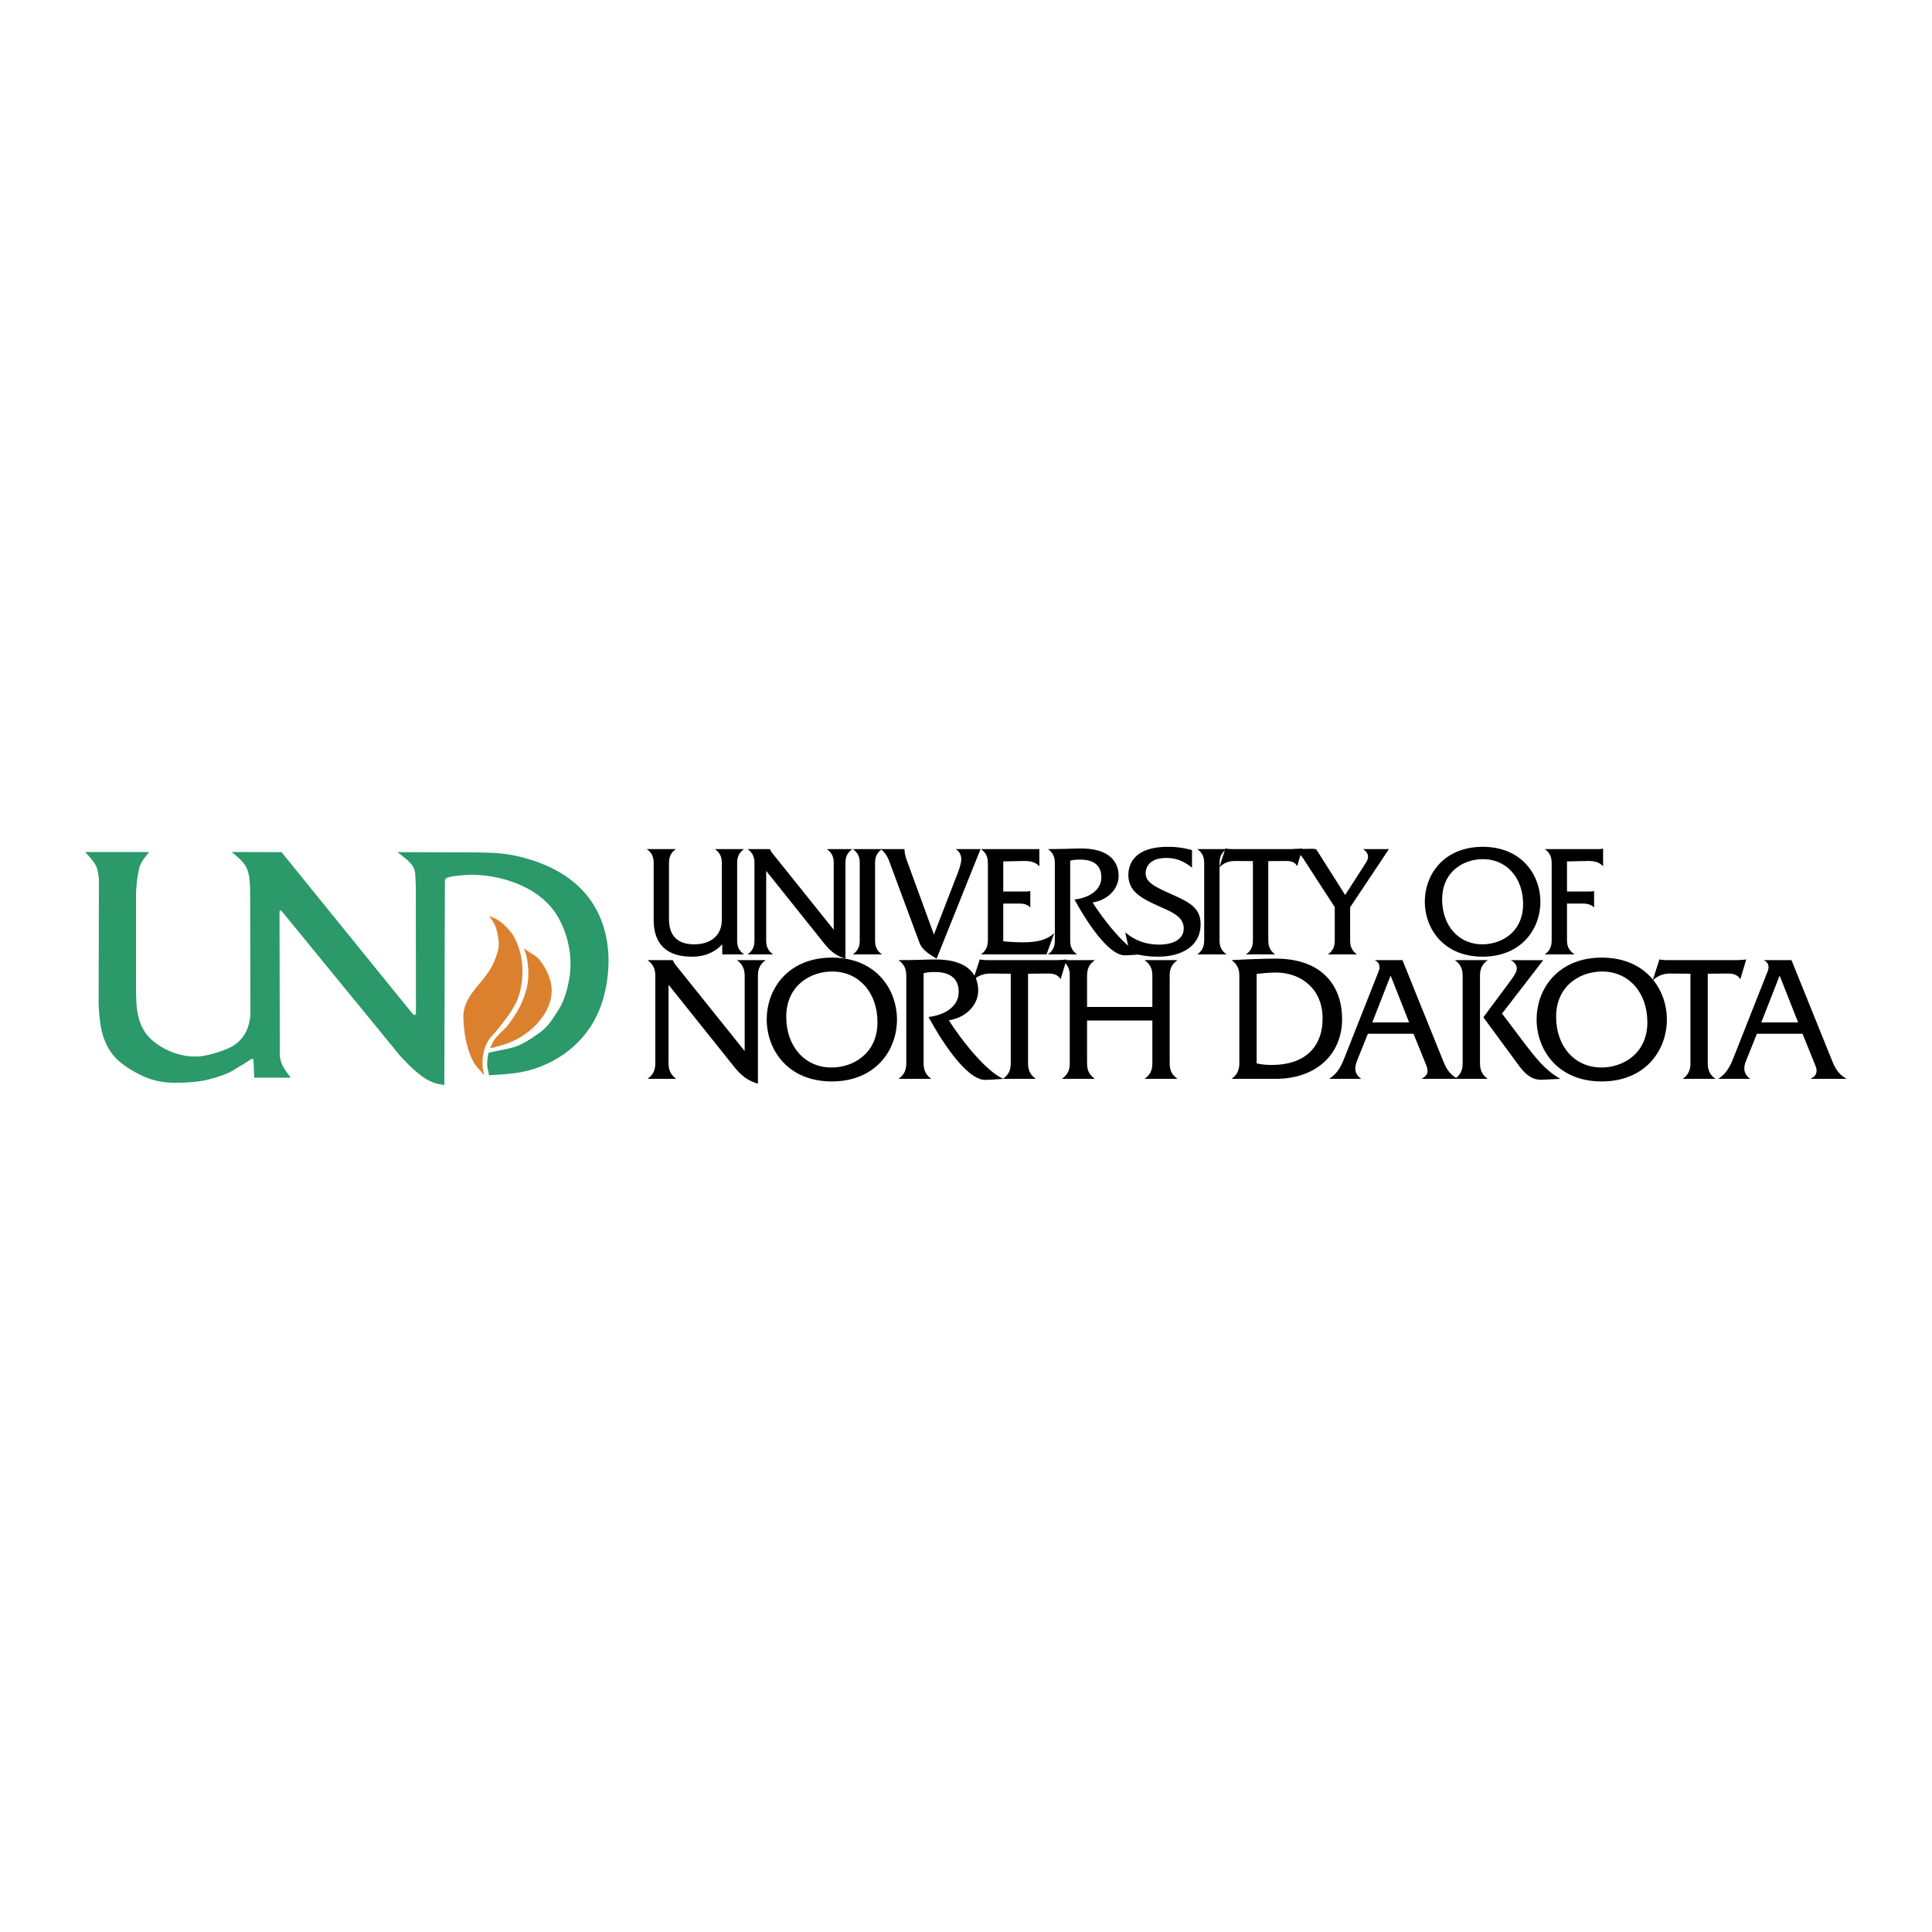 <svg xmlns="http://www.w3.org/2000/svg" width="2500" height="2500" viewBox="0 0 192.756 192.756"><g fill-rule="evenodd" clip-rule="evenodd"><path fill="#fff" d="M0 0h192.756v192.756H0V0z"/><path d="M64.603 95.794c.778.542.778 1.218.778 1.692v8.46c0 .474 0 1.15-.778 1.691h2.876c-.778-.541-.778-1.218-.778-1.691v-7.698l6.277 7.851c.592.744 1.252 1.627 2.639 2.016V97.486c0-.474 0-1.15.778-1.692h-2.876c.778.542.778 1.218.778 1.692v7.377l-6.92-8.629c-.017-.017-.118-.152-.253-.44h-2.521zM82.994 95.541c-4.263 0-6.497 3.012-6.497 6.175 0 2.979 2.064 6.179 6.497 6.179 4.264 0 6.497-3.015 6.497-6.179 0-2.978-2.064-6.175-6.497-6.175zm.034 1.387c2.673 0 4.518 2.115 4.518 5.06 0 3.112-2.403 4.517-4.585 4.517-2.673 0-4.517-2.114-4.517-5.059-.001-3.114 2.401-4.518 4.584-4.518zM89.643 95.794c.778.542.778 1.218.778 1.692v8.46c0 .474 0 1.15-.778 1.691h3.282c-.778-.541-.778-1.218-.778-1.691v-8.849c.389-.102.711-.119 1.134-.119 2.081 0 2.369 1.219 2.369 1.98 0 1.691-1.793 2.385-3.012 2.504 1.066 1.996 3.705 6.279 5.651 6.279.186 0 .643-.017 1.826-.104-1.674-.693-4.127-3.756-5.447-5.837 1.828-.305 2.928-1.607 2.928-2.994 0-.931-.391-3.08-4.248-3.08-.49 0-.981.017-1.472.034-.744.018-1.489.034-2.233.034z"/><path d="M102.568 97.148l1.896-.018c.422 0 1.031 0 1.354.575l.592-1.979a9.607 9.607 0 0 1-1.033.067H98.83c-.439 0-.678 0-1.082-.067l-.68 2.115c.629-.643 1.355-.711 1.762-.711l2.014.018v8.798c0 .474 0 1.15-.779 1.691h3.283c-.779-.541-.779-1.218-.779-1.691v-8.798h-.001z"/><path d="M108.457 100.464v-2.978c0-.559.018-1.15.777-1.692h-3.281c.762.542.777 1.133.777 1.692v8.46c0 .558-.016 1.15-.777 1.691h3.281c-.76-.541-.777-1.134-.777-1.691v-4.129h6.514v4.129c0 .558-.018 1.15-.779 1.691h3.283c-.762-.541-.777-1.134-.777-1.691v-8.46c0-.559.016-1.15.777-1.692h-3.283c.762.542.779 1.133.779 1.692v2.978h-6.514zM123.65 105.946c0 .474 0 1.15-.779 1.691h4.383c4.111 0 6.648-2.487 6.648-5.972 0-3.062-1.76-6.023-6.631-6.023-1.168 0-3.334.084-4.4.152.779.542.779 1.218.779 1.692v8.46zm1.725-8.781c.271-.034 1.287-.136 1.896-.136 2.639 0 4.686 1.727 4.686 4.568 0 2.978-1.895 4.652-5.041 4.652-.559 0-.998-.033-1.541-.151v-8.933zM137.15 95.794c.695.322.457.964.391 1.133l-3.385 8.562c-.32.812-.66 1.573-1.541 2.148h3.199c-.795-.558-.643-1.252-.406-1.844l1.066-2.656h4.551l1.287 3.181c.152.389.287.964-.508 1.319h3.637c-.828-.439-1.168-1.083-1.438-1.742l-4.078-10.101h-2.775zm1.592 1.54l1.844 4.67h-3.672l1.828-4.67z"/><path d="M145.154 95.794c.777.542.777 1.218.777 1.692v8.46c0 .474 0 1.15-.777 1.691h3.281c-.777-.541-.777-1.218-.777-1.691v-8.46c0-.474 0-1.15.777-1.692h-3.281zm2.842 5.702l3.012 4.095c.846 1.167 1.523 2.202 2.859 2.135l1.811-.088c-1.473-.846-2.336-1.895-3.875-3.942l-1.945-2.571 4.111-5.33h-3.248c.287.135.609.423.609.829 0 .339-.238.711-.695 1.32l-2.639 3.552z"/><path d="M159.807 95.541c-4.264 0-6.498 3.012-6.498 6.175 0 2.979 2.064 6.179 6.498 6.179 4.264 0 6.496-3.015 6.496-6.179 0-2.978-2.065-6.175-6.496-6.175zm.033 1.387c2.674 0 4.518 2.115 4.518 5.06 0 3.112-2.402 4.517-4.586 4.517-2.672 0-4.518-2.114-4.518-5.059 0-3.114 2.402-4.518 4.586-4.518z"/><path d="M170.381 97.148l1.895-.018c.422 0 1.031 0 1.354.575l.592-1.979a9.568 9.568 0 0 1-1.031.067h-6.549c-.439 0-.676 0-1.082-.067l-.68 2.115c.629-.643 1.355-.711 1.762-.711l2.014.018v8.798c0 .474 0 1.15-.777 1.691h3.281c-.777-.541-.777-1.218-.777-1.691v-8.798h-.002zM175.963 95.794c.693.322.457.964.389 1.133l-3.383 8.562c-.322.812-.66 1.573-1.543 2.148h3.201c-.795-.558-.643-1.252-.406-1.844l1.066-2.656h4.551l1.285 3.181c.152.389.289.964-.508 1.319h3.639c-.83-.439-1.168-1.083-1.438-1.742l-4.078-10.101h-2.775zm1.592 1.54l1.844 4.67h-3.672l1.828-4.67zM64.527 84.715c.69.48.69 1.08.69 1.5v5.553c0 1.26.33 3.679 3.797 3.679.96 0 2.071-.21 3.046-1.233v1.006h2.176c-.69-.48-.69-1.081-.69-1.501v-7.503c0-.42 0-1.021.69-1.5h-2.912c.69.48.69 1.08.69 1.5v5.553c0 1.576-1.11 2.446-2.761 2.446-2.491 0-2.506-1.936-2.506-2.641v-5.357c0-.42 0-1.021.69-1.5h-2.91v-.002zM74.582 84.715c.69.48.69 1.08.69 1.5v7.503c0 .42 0 1.021-.69 1.501h2.551c-.69-.48-.69-1.081-.69-1.501V86.89l5.567 6.963c.525.66 1.111 1.443 2.341 1.789v-9.427c0-.42 0-1.021.69-1.5H82.49c.69.48.69 1.08.69 1.5v6.543l-6.138-7.654a1.9 1.9 0 0 1-.225-.39h-2.235v.001zM85.086 84.715c.69.48.69 1.08.69 1.5v7.503c0 .42 0 1.021-.69 1.501h2.911c-.69-.48-.69-1.081-.69-1.501v-7.503c0-.42 0-1.021.69-1.5h-2.911z"/><path d="M87.89 84.715c.525.465.708.87.858 1.29l2.867 7.729c.21.585.315 1.05 1.831 1.909l4.383-10.928h-2.477c.375.225.556.645.556.975 0 .18-.015.555-.405 1.546l-2.326 6.003-2.746-7.519c-.12-.331-.18-.69-.195-1.005H87.89zM97.873 84.715c.689.48.689 1.11.689 1.5v7.503c0 .391 0 1.021-.689 1.501h6.543l.766-2.116c-.66.585-1.486.916-3.137.916-.301 0-1.035-.015-1.951-.105v-3.767h1.561c.525 0 .855.104 1.141.39v-1.636c-.166.03-.346.045-.541.045h-2.16v-3.001l2.025-.045c.887-.015 1.291.21 1.576.54v-1.726h-5.823v.001z"/><path d="M104.551 84.715c.689.48.689 1.08.689 1.5v7.503c0 .42 0 1.021-.689 1.501h2.912c-.691-.48-.691-1.081-.691-1.501V85.87c.346-.09.631-.105 1.006-.105 1.846 0 2.102 1.081 2.102 1.756 0 1.5-1.592 2.116-2.672 2.221.945 1.771 3.287 5.57 5.012 5.57.166 0 .57-.016 1.621-.093-1.484-.615-3.662-3.332-4.832-5.178 1.621-.27 2.596-1.426 2.596-2.656 0-.825-.344-2.731-3.766-2.731-.436 0-.871.015-1.307.03a81.87 81.87 0 0 1-1.981.031z"/><path d="M118.928 84.82a8.471 8.471 0 0 0-2.416-.331c-3.121 0-3.932 1.516-3.932 2.807 0 1.651 1.275 2.311 2.986 3.091 1.32.6 2.535 1.036 2.535 2.251 0 1.005-.959 1.605-2.445 1.605-1.771 0-2.836-.75-3.393-1.23l.436 1.981c.977.333 1.877.453 2.867.453 2.191 0 4.217-.963 4.217-3.229 0-1.621-1.066-2.176-2.836-2.971-1.816-.811-2.643-1.231-2.643-2.131 0-.57.361-1.516 2.057-1.516.615 0 1.516.105 2.566.975V84.82h.001z"/><path d="M119.453 84.715c.689.48.689 1.08.689 1.5v7.503c0 .42 0 1.021-.689 1.501h2.912c-.691-.48-.691-1.081-.691-1.501v-7.503c0-.42 0-1.021.691-1.5h-2.912z"/><path d="M126.537 85.915l1.68-.015c.375 0 .916 0 1.201.51l.525-1.756c-.27.03-.6.061-.916.061h-5.807c-.391 0-.602 0-.961-.061l-.604 1.876c.559-.57 1.203-.63 1.564-.63l1.785.015v7.804c0 .42 0 1.021-.691 1.501h2.912c-.689-.48-.689-1.081-.689-1.501v-7.804h.001z"/><path d="M128.949 84.715c.33.15.754.435 1.129 1.021l3.092 4.772v3.211c0 .42 0 1.021-.691 1.501h2.912c-.689-.48-.689-1.081-.689-1.501v-3.196l3.871-5.808h-2.596c.254.135.51.42.51.765 0 .195-.09.405-.211.6l-2.07 3.212-2.867-4.532a1.057 1.057 0 0 0-.434-.075l-1.956.03zM147.922 84.489c-3.781 0-5.764 2.671-5.764 5.478 0 2.642 1.832 5.48 5.764 5.48 3.781 0 5.762-2.674 5.762-5.48 0-2.641-1.83-5.478-5.762-5.478zm.029 1.231c2.371 0 4.008 1.875 4.008 4.487 0 2.762-2.131 4.007-4.066 4.007-2.371 0-4.008-1.875-4.008-4.487 0-2.761 2.131-4.007 4.066-4.007zM154.119 84.715c.691.48.691 1.11.691 1.5v7.503c0 .391 0 1.021-.691 1.501h2.986c-.734-.465-.766-1.051-.766-1.501v-3.571h1.562c.719 0 1.02.27 1.141.39v-1.636c-.166.03-.346.045-.541.045h-2.162v-3.001l2.027-.045c.885-.015 1.291.21 1.576.54v-1.771c-.166.03-.346.045-.541.045h-5.282v.001z"/><path d="M14.881 85.006H8.504c.366.428.841.892 1.083 1.404.198.419.282 1.05.281 1.51l-.027 12.272c.101 1.959.266 3.798 1.671 5.334.598.654 1.637 1.301 2.594 1.765s2.002.717 3.128.735c1.126.019 2.532-.058 3.556-.321s1.94-.572 2.5-.936c.493-.319 1.016-.583 1.497-.922.508-.358.494-.256.521.267l.054 1.404h3.649c-.587-.781-1.096-1.379-1.096-2.394v-.682l-.027-13.448c.039-.295.137-.161.281-.014l11.791 14.411c.973 1.016 2.297 2.46 3.77 2.754l.602.12.053-20.072c.01-.229-.053-.5.201-.609.204-.088.491-.149.962-.2.471-.052 1.229-.133 1.858-.107 3.087.128 6.678 1.398 8.288 4.251.988 1.75 1.434 3.891 1.137 5.883-.147.988-.465 2.325-1.056 3.248-.591.924-1.001 1.689-1.925 2.366-.924.677-1.918 1.288-2.7 1.484l-.604.151c-.25.055-.647.121-.897.176l-.891.193c-.012-.021-.135.534-.148 1.027-.011.424.066.683.188 1.219 1.571-.091 3.032-.153 4.552-.654 3.372-1.113 5.898-3.605 6.852-7.046.998-3.6.64-7.72-1.938-10.587-1.722-1.916-4.159-2.999-6.631-3.569-1.429-.331-2.75-.351-4.197-.375l-7.781-.027c.702.582 1.716 1.156 1.772 2.179l.059 1.083.013 12.754c-.043.306-.068.277-.321.133L28.089 85.019l-4.987-.013c.463.365.918.724 1.273 1.204.594.802.542 1.903.582 2.847l.03 11.764c-.009.295-.005.514-.057.863-.162 1.089-.656 1.982-1.6 2.613-.717.479-2.312.943-3.088 1.056-1.756.256-3.605-.37-4.959-1.483-1.685-1.385-1.711-3.426-1.711-5.388V89.07c.046-.831.118-1.594.308-2.412.154-.675.588-1.123 1.001-1.652z" fill="#2b9969"/><path d="M48.79 91.381c.384.505.671.942.806 1.593.109.527.261 1.319.062 1.96-.208.674-.39 1.205-.851 1.932-.818 1.294-2.035 2.171-2.467 3.721-.18.644-.106 1.258-.052 1.89.097 1.147.521 3.102 1.312 3.99l.718.805c-.059-.32-.161-.598-.175-.963-.034-.83.115-1.707.542-2.432.208-.354.606-.721.963-1.173.851-1.082 1.818-2.228 2.187-3.587.51-1.879.38-3.951-.56-5.671-.317-.58-1.219-1.517-1.838-1.785l-.647-.28zm3.467 3.248c.099.293.22.474.297.881s.157 1.06.164 1.546c.026 1.903-.863 3.688-1.997 5.171-.494.646-1.265 1.11-1.607 1.876l-.215.479c1.333-.288 2.44-.651 3.574-1.464 1.527-1.096 2.881-2.971 2.509-4.946-.178-.948-.841-2.325-1.679-2.868l-1.046-.675z" fill="#db812e"/></g></svg>